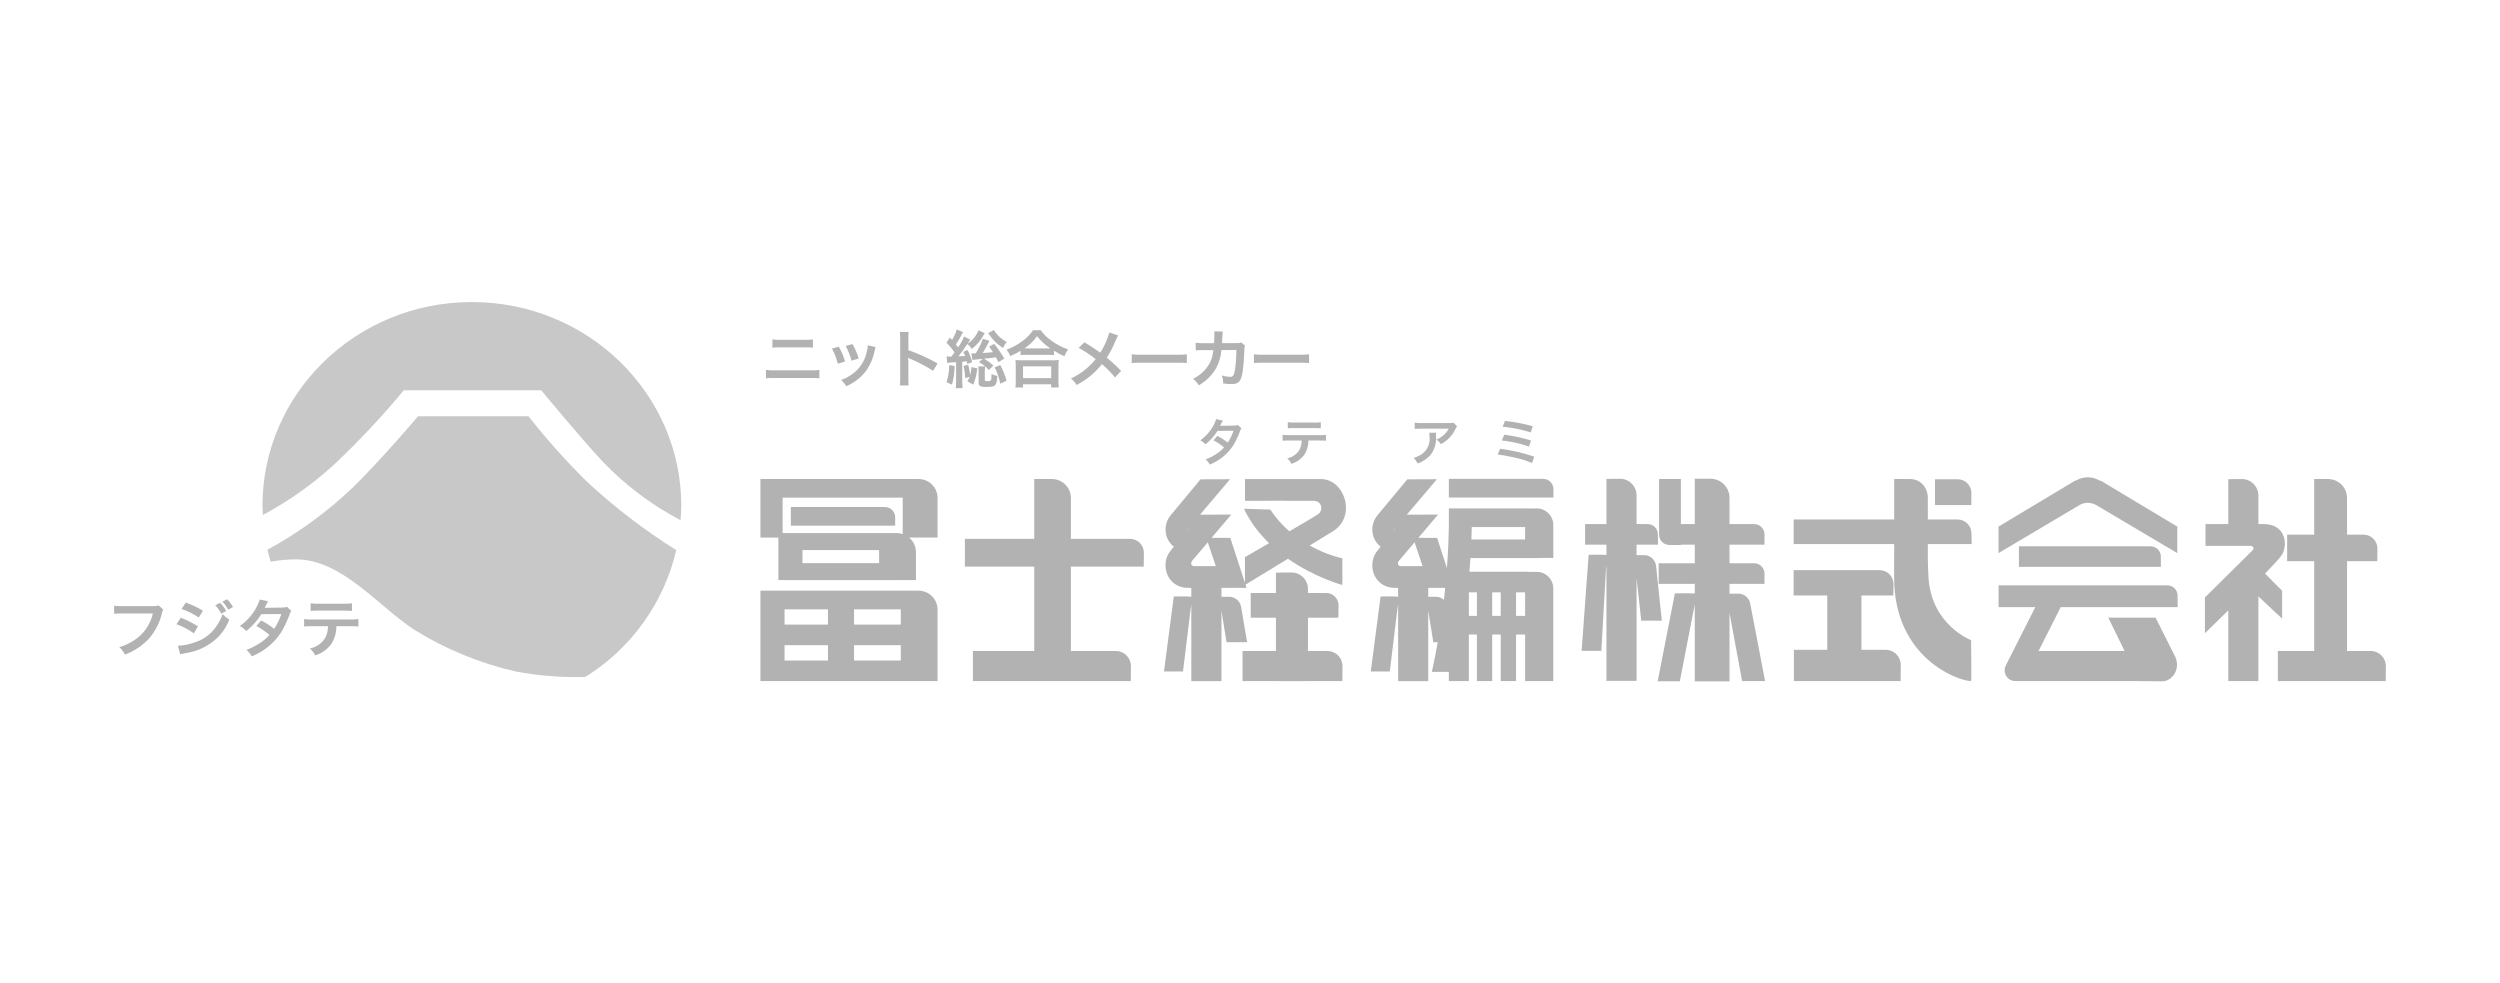 <?xml version="1.0" encoding="UTF-8"?>
<svg id="_レイヤー_1" data-name="レイヤー 1" xmlns="http://www.w3.org/2000/svg" version="1.1" viewBox="0 0 800 314.673">
  <defs>
    <style>
      .cls-1 {
        fill: #c8c8c8;
        fill-rule: evenodd;
      }

      .cls-1, .cls-2 {
        stroke-width: 0px;
      }

      .cls-2 {
        fill: #b2b2b2;
      }
    </style>
  </defs>
  <g id="_グループ_42" data-name="グループ 42">
    <g id="_グループ_41" data-name="グループ 41">
      <path id="_パス_96" data-name="パス 96" class="cls-1" d="M151.001,96.653c-37.008,0-67.01,29.193-67.01,65.205,0,.991.106,1.951.151,2.932,8.327-4.468,16.061-9.963,23.02-16.356,7.819-7.401,15.187-15.266,22.063-23.55h43.968s11.904,14.466,19.591,22.751c7.25,7.593,15.691,13.953,24.989,18.828.112-1.514.239-3.053.239-4.601-.003-36.014-30.005-65.208-67.013-65.208M169.077,133.21h-35.315s-11.813,13.957-20.664,22.59c-8.234,7.896-17.486,14.658-27.509,20.106.303,1.302.645,2.584,1.018,3.853,2.722-.516,5.487-.769,8.257-.757,14.521.091,26.049,14.842,37.638,22.493,9.993,6.209,20.944,10.723,32.41,13.361,7.385,1.401,14.901,1.99,22.414,1.757,14.685-9.136,25.144-23.728,29.078-40.57-10.234-6.419-19.84-13.787-28.69-22.009-6.621-6.555-12.834-13.511-18.604-20.827"/>
      <path id="_パス_97" data-name="パス 97" class="cls-2" d="M245.108,118.371c.873.123,1.754.17,2.635.139h11.813c.881.03,1.762-.016,2.635-.139v2.684c-.861-.087-1.727-.12-2.593-.1h-11.898c-.866-.02-1.731.013-2.593.1v-2.684ZM247.185,108.606c.802.121,1.613.168,2.423.139h8.096c.81.028,1.621-.018,2.423-.139v2.647c-.8-.086-1.604-.12-2.408-.1h-8.121c-.809-.02-1.619.013-2.423.1l.009-2.647Z"/>
      <path id="_パス_98" data-name="パス 98" class="cls-2" d="M268.409,110.929c.85,1.504,1.527,3.099,2.017,4.755l-2.326.718c-.41-1.691-1.042-3.32-1.878-4.846l2.187-.627ZM280.223,111.068c-.146.328-.247.673-.303,1.027-.453,2.401-1.423,4.674-2.841,6.664-1.647,2.121-3.81,3.784-6.282,4.831-.43-.753-.989-1.424-1.651-1.984,1.252-.439,2.432-1.062,3.502-1.848,2.382-1.649,4.052-4.138,4.677-6.967.227-.749.351-1.526.369-2.308l2.529.585ZM272.783,110.108c.862,1.444,1.532,2.994,1.996,4.61l-2.284.7c-.439-1.637-1.067-3.218-1.872-4.71l2.16-.6Z"/>
      <path id="_パス_99" data-name="パス 99" class="cls-2" d="M287.94,123.357c.105-.744.147-1.496.124-2.248v-12.846c.015-.683-.027-1.366-.124-2.042h2.823c-.085.703-.112,1.413-.082,2.12v3.708c3.23,1.15,6.357,2.568,9.35,4.241l-1.442,2.366c-2.319-1.481-4.758-2.764-7.291-3.838-.24-.1-.473-.213-.7-.339.058.453.085.909.082,1.366v5.289c-.011.742.016,1.484.082,2.223h-2.823Z"/>
      <path id="_パス_100" data-name="パス 100" class="cls-2" d="M302.919,114.04c.381.055.766.081,1.151.079.131.001.261-.006.391-.021.391-.482.606-.781.991-1.302-.753-1.126-1.616-2.175-2.578-3.129l1.09-1.642c.333.36.433.482.678.742.672-1.032,1.183-2.161,1.514-3.347l2.038.86c-.153.213-.284.442-.391.681-.561,1.13-1.206,2.216-1.929,3.25.33.4.494.606.721.942.765-1.075,1.407-2.232,1.914-3.45l1.954.966q-.118.182-.53.781c-.021.039-.082.121-.17.261-.059.076-.113.156-.161.239,1.017-.605,1.883-1.434,2.532-2.423.407-.572.74-1.193.994-1.848l1.996.942c-.04.05-.074.103-.103.161q-.124.182-.227.345c-.91,1.796-2.23,3.352-3.853,4.543-.351-.633-.837-1.181-1.424-1.605-.86,1.378-1.802,2.703-2.82,3.968,1.03-.039,1.236-.061,2.142-.139-.169-.449-.372-.884-.606-1.302l1.378-.606c.652,1.234,1.161,2.539,1.514,3.889l-1.584.582c-.088-.406-.106-.521-.191-.866q-.227.024-.606.085c-.124,0-.303.021-.824.076v6.327c-.014.709.028,1.418.124,2.12l-2.223.021c.089-.703.13-1.411.124-2.12v-6.197c-.946.007-1.89.09-2.823.245l-.206-2.108ZM305.49,117.087c-.03,2.025-.314,4.037-.845,5.991l-1.769-.76c.571-1.775.868-3.627.878-5.492l1.736.261ZM308.87,120.997c-.042-1.313-.227-2.617-.554-3.889l1.514-.4c.309,1.093.512,2.214.606,3.347.25-.841.396-1.71.433-2.587l1.851.4c-.155,1.792-.585,3.549-1.275,5.21l-1.872-1.06c.268-.464.501-.947.697-1.445l-1.399.424ZM319.505,115.903c-.412-.842-.515-1.06-.803-1.581-1.545.239-1.608.261-3.811.46,1.07.626,2.074,1.358,2.999,2.184l-1.442,1.463c-.897-1.053-1.988-1.923-3.214-2.562l1.281-1.045c-2.496.239-2.947.282-3.359.339l-.303-2.102c.232.033.466.046.7.039.164,0,.267,0,.639-.021.407-.59.772-1.207,1.093-1.848.508-.886.915-1.827,1.212-2.805l2.12.642-.863,1.623c-.391.785-.824,1.548-1.296,2.287,1.996-.139,2.263-.161,3.292-.282-.386-.611-.804-1.2-1.254-1.766l1.651-.881c1.195,1.473,2.267,3.043,3.205,4.692l-1.848,1.163ZM315.219,117.247c-.058.425-.085.853-.082,1.281v2.981c0,.439.042.46.966.46.316.03.634-.04.909-.2.227-.239.267-.582.303-2.12.565.34,1.2.547,1.857.606-.267,3.289-.554,3.565-3.565,3.565-.703.061-1.41-.056-2.057-.339-.273-.182-.391-.5-.391-1.081v-3.65c-.004-.506-.039-1.012-.103-1.514l2.163.012ZM318.018,105.601c.53.858,1.183,1.634,1.938,2.302.666.615,1.414,1.135,2.223,1.545-.51.558-.914,1.203-1.193,1.905-1.764-1.071-3.269-2.519-4.407-4.241-.04-.04-.164-.201-.369-.482l1.808-1.03ZM320.081,116.808c.859,1.597,1.536,3.284,2.02,5.031l-2.02.942c-.336-1.815-.938-3.571-1.787-5.21l1.787-.763Z"/>
      <path id="_パス_101" data-name="パス 101" class="cls-2" d="M326.59,112.256c-1.049.655-2.151,1.219-3.296,1.687-.289-.74-.692-1.431-1.193-2.048,1.881-.703,3.65-1.675,5.252-2.887,1.255-.93,2.348-2.061,3.235-3.347h2.45c.938,1.332,2.111,2.482,3.462,3.392,1.601,1.176,3.372,2.102,5.252,2.744-.462.685-.844,1.423-1.136,2.196-1.172-.482-2.297-1.072-3.359-1.763v1.402c-.616-.064-1.235-.09-1.854-.079h-7.045c-.591-.007-1.181.02-1.769.079v-1.378ZM324.918,123.99c.091-.703.133-1.411.124-2.12v-4.683c.005-.663-.029-1.325-.103-1.984.589.066,1.182.092,1.775.079h10.299c.603.014,1.206-.012,1.805-.076-.084.658-.118,1.321-.103,1.984v4.68c-.027.708.007,1.418.103,2.12h-2.454v-1.03h-8.993v1.03h-2.454ZM327.371,121.003h9.005v-3.777h-9.005v3.777ZM335.386,111.483h.706c-1.607-1.077-3.038-2.396-4.241-3.91-1.074,1.558-2.446,2.887-4.038,3.91h7.572Z"/>
      <path id="_パス_102" data-name="パス 102" class="cls-2" d="M357.797,107.346c-.272.464-.513.946-.721,1.442-.782,1.98-1.755,3.879-2.905,5.67,1.621,1.314,3.155,2.731,4.595,4.241l-1.975,2.066c-1.251-1.548-2.652-2.968-4.183-4.241-.954,1.227-2.028,2.356-3.205,3.371-1.508,1.283-3.156,2.393-4.913,3.308-.442-.823-1.063-1.536-1.817-2.087,1.944-.877,3.743-2.047,5.334-3.468.953-.827,1.828-1.739,2.614-2.726-1.708-1.361-3.532-2.568-5.452-3.607l1.817-1.766c1.514.866,2.387,1.427,3.396,2.12q1.548,1.081,1.711,1.181c1.279-1.996,2.256-4.17,2.902-6.452l2.802.948Z"/>
      <path id="_パス_103" data-name="パス 103" class="cls-2" d="M362.147,113.376c1.105.136,2.219.182,3.332.139h10.983c1.113.043,2.227-.004,3.332-.139v2.802c-1.115-.118-2.238-.153-3.359-.103h-10.931c-1.12-.05-2.242-.015-3.356.103v-2.802Z"/>
      <path id="_パス_104" data-name="パス 104" class="cls-2" d="M398.425,110.608c-.177.428-.255.891-.227,1.354-.061,2.263-.303,5.352-.494,6.664-.536,3.468-1.254,4.289-3.729,4.289-.857-.006-1.712-.08-2.557-.221.034-.876-.127-1.748-.472-2.553.886.268,1.802.422,2.726.46.884,0,1.193-.445,1.514-2.187.307-2.123.458-4.267.451-6.412l-4.801.021c-.143,2.004-.704,3.957-1.648,5.731-1.324,2.316-3.245,4.234-5.564,5.552-.487-.811-1.115-1.529-1.854-2.12,2.292-1.047,4.175-2.822,5.355-5.049.558-1.09.915-2.272,1.051-3.489.045-.282.088-.482.106-.606l-3.414-.009c-.744-.022-1.488.012-2.226.1l-.021-2.463c.756.126,1.523.179,2.29.161l3.592-.021c.061-.76.106-1.926.106-2.508v-.488c.007-.262-.013-.524-.061-.781l2.756.061c-.039.2-.065.402-.079.606,0,.121-.024.239-.024.382q-.042.424-.082,1.463c-.021.445-.021.624-.082,1.266l4.574-.021c.549.046,1.101-.016,1.627-.182l1.184,1.003Z"/>
      <path id="_パス_105" data-name="パス 105" class="cls-2" d="M401.251,113.376c1.105.136,2.219.182,3.332.139h10.983c1.113.043,2.227-.004,3.332-.139v2.802c-1.115-.118-2.238-.153-3.359-.103h-10.931c-1.12-.05-2.242-.015-3.356.103v-2.802Z"/>
      <path id="_パス_106" data-name="パス 106" class="cls-2" d="M397.259,137.066c-.244.317-.419.683-.512,1.072-.569,1.53-1.279,3.003-2.12,4.401-1.807,2.768-4.428,4.907-7.503,6.122-.326-.638-.782-1.202-1.339-1.654,1.125-.415,2.202-.951,3.211-1.599,1.005-.605,1.914-1.355,2.699-2.226-1.037-.885-2.168-1.652-3.374-2.287l1.251-1.427c1.166.612,2.275,1.329,3.311,2.142.785-1.168,1.404-2.439,1.839-3.777l-5.116.049c-1.024,1.649-2.328,3.106-3.853,4.307-.456-.532-1.014-.967-1.642-1.278,1.688-1.198,3.088-2.757,4.098-4.565.41-.699.731-1.447.954-2.226l2.142.463c-.183.292-.348.596-.494.909-.117.263-.249.52-.394.769q.264-.033,4.277-.064c.49.017.979-.048,1.448-.191l1.118,1.06Z"/>
      <path id="_パス_107" data-name="パス 107" class="cls-2" d="M418.695,140.958c.006,1.514-.391,3.001-1.151,4.31-1.017,1.525-2.537,2.644-4.295,3.162-.31-.678-.765-1.28-1.333-1.763,1.605-.332,3.009-1.295,3.898-2.671.477-.938.725-1.976.724-3.029h-4.013c-.698-.017-1.396.009-2.09.079v-1.914c.702.1,1.412.138,2.12.112h9.626c.709.025,1.418-.012,2.12-.112v1.905c-.694-.07-1.392-.096-2.09-.079h-3.517ZM412.098,135.103c.702.103,1.412.14,2.12.112h6.318c.709.029,1.419-.009,2.12-.112v1.954c-.693-.072-1.39-.098-2.087-.079h-6.385c-.697-.019-1.394.007-2.087.079v-1.954Z"/>
      <path id="_パス_108" data-name="パス 108" class="cls-2" d="M459.577,138.471c-.056.432-.076.867-.061,1.302.148,2.022-.431,4.031-1.633,5.664-1.125,1.329-2.591,2.325-4.241,2.881-.31-.685-.752-1.302-1.299-1.817,1.045-.245,2.026-.71,2.877-1.363,1.716-1.356,2.56-3.537,2.205-5.694.012-.324-.015-.649-.082-.966l2.232-.006ZM466.262,136.457c-.273.339-.494.717-.657,1.121-.619,1.233-1.481,2.327-2.535,3.217-.604.517-1.266.963-1.972,1.33-.399-.574-.901-1.068-1.481-1.457.882-.34,1.696-.837,2.399-1.469.648-.571,1.179-1.262,1.563-2.035h-8.639c-.747-.019-1.493.013-2.235.097v-2.002c.751.107,1.51.149,2.269.127h8.59c.536.044,1.077-.005,1.596-.145l1.103,1.218Z"/>
      <path id="_パス_109" data-name="パス 109" class="cls-2" d="M480.028,143.615c3.722.453,7.385,1.3,10.928,2.526l-.709,2.017c-1.879-.789-3.831-1.39-5.828-1.793-1.703-.405-3.427-.715-5.164-.93l.772-1.82ZM481.346,139.101c2.905.379,5.773.999,8.575,1.854l-.642,1.972c-1.47-.549-2.983-.977-4.522-1.281-1.376-.314-2.768-.55-4.171-.706l.76-1.839ZM481.594,134.679c3.009.336,5.986.914,8.902,1.73l-.657,1.966c-2.925-.919-5.936-1.536-8.987-1.839l.742-1.857Z"/>
      <path id="_パス_110" data-name="パス 110" class="cls-2" d="M52.223,195.059c-.168.281-.287.588-.351.909-.668,3.114-2.122,6.005-4.222,8.399-2.124,2.273-4.748,4.023-7.663,5.11-.435-.911-1.054-1.723-1.817-2.384,1.597-.46,3.118-1.15,4.516-2.048,3.167-1.959,5.415-5.107,6.24-8.739h-9.808c-.866-.027-1.733.014-2.593.121v-2.608c.873.129,1.756.178,2.638.145h9.453c.74.039,1.482-.03,2.202-.203l1.405,1.296Z"/>
      <path id="_パス_111" data-name="パス 111" class="cls-2" d="M57.851,197.679c1.912.725,3.748,1.638,5.479,2.726l-1.275,2.266c-1.721-1.219-3.596-2.204-5.576-2.929l1.372-2.063ZM56.942,206.648c2.042-.107,4.052-.547,5.952-1.302,2.377-.838,4.449-2.366,5.952-4.389,1.043-1.337,1.852-2.842,2.393-4.45.632.686,1.352,1.284,2.142,1.781-.725,1.857-1.77,3.573-3.087,5.071-2.962,3.131-6.914,5.143-11.189,5.694-.486.086-.968.198-1.442.336l-.721-2.741ZM59.453,192.817c1.901.694,3.735,1.558,5.479,2.584l-1.318,2.208c-1.709-1.146-3.558-2.069-5.501-2.747l1.339-2.045ZM70.436,192.893c.778.769,1.431,1.655,1.935,2.626l-1.545.86c-.522-.978-1.174-1.881-1.938-2.684l1.548-.803ZM73.05,195.119c-.513-.938-1.142-1.808-1.872-2.59l1.46-.781c.762.734,1.409,1.58,1.917,2.508l-1.505.863Z"/>
      <path id="_パス_112" data-name="パス 112" class="cls-2" d="M93.22,195.522c-.305.399-.523.857-.639,1.345-.708,1.915-1.591,3.76-2.638,5.513-2.263,3.462-5.543,6.138-9.39,7.657-.419-.801-1.002-1.505-1.711-2.066,1.408-.522,2.757-1.193,4.022-2.002,1.256-.757,2.393-1.696,3.374-2.787-1.298-1.107-2.714-2.069-4.222-2.868l1.563-1.781c1.46.767,2.846,1.665,4.144,2.684.986-1.462,1.761-3.054,2.305-4.731l-6.403.061c-1.283,2.065-2.917,3.891-4.828,5.395-.571-.667-1.271-1.213-2.057-1.605,2.13-1.493,3.897-3.445,5.17-5.713.519-.874.927-1.81,1.212-2.787l2.675.582c-.223.362-.425.736-.606,1.121-.146.331-.311.654-.494.966q.33-.039,5.355-.079c.615.021,1.229-.06,1.817-.239l1.351,1.336Z"/>
      <path id="_パス_113" data-name="パス 113" class="cls-2" d="M107.659,200.389c.007,1.893-.491,3.754-1.442,5.392-1.275,1.903-3.18,3.297-5.379,3.938-.387-.847-.956-1.599-1.666-2.202,2.01-.416,3.77-1.622,4.883-3.347.598-1.173.91-2.472.909-3.789h-5.031c-.873-.021-1.746.012-2.614.1v-2.384c.879.124,1.767.17,2.653.136h12.052c.887.033,1.775-.013,2.653-.136v2.384c-.868-.088-1.741-.121-2.614-.1l-4.404.009ZM99.399,193.053c.878.128,1.766.175,2.653.139h7.912c.889.036,1.779-.011,2.659-.139v2.447c-.868-.091-1.741-.124-2.614-.1h-7.997c-.873-.024-1.746.009-2.614.1v-2.447Z"/>
    </g>
  </g>
  <g>
    <path class="cls-2" d="M293.943,189.016h-50.605v28.931h48.582v-.012h8.098v-22.84c0-3.353-2.719-6.08-6.076-6.08ZM288.25,194.987v4.893h-14.962v-4.893h14.962ZM264.948,194.987v4.893h-13.893v-4.893h13.893ZM251.055,211.365v-4.894h13.893v4.894h-13.893ZM273.287,206.471h14.962v4.894h-14.962v-4.894Z"/>
    <path class="cls-2" d="M293.943,153.289h-50.605v18.734h5.742v13.591h3.41v.028h34.275s.002-.011.002-.012h6.335v-8.967c0-1.88-.871-3.538-2.209-4.653h9.126v-12.646c0-3.366-2.719-6.076-6.076-6.076ZM256.797,176.02h24.524v4.19h-24.524v-4.19ZM287.023,170.583h-36.583v-11.332h38.425v11.646c-.585-.187-1.196-.315-1.842-.315Z"/>
    <path class="cls-2" d="M283.155,162.24h-30.089v5.979h33.387v-2.678c0-1.821-1.472-3.301-3.297-3.301Z"/>
    <path class="cls-2" d="M630.947,174.11l-.088-3.43c0-2.461-1.982-4.447-4.435-4.447h-9.518v-6.868c0-3.354-2.336-6.076-5.689-6.076h-5.083v12.944h-32.168v7.877h32.168v3.655h-.02s.004,1.774.004,7.093c0,25.807,20.592,33.089,24.633,33.089.161,0,0-13.08,0-13.08,0,0-12.722-4.821-13.647-20.146-.125-2.148-.177-4.707-.197-6.04v-4.572h14.042Z"/>
    <path class="cls-2" d="M603.423,207.943h-7.76v-17.398h10.213s.041-1.215.041-3.659c0-2.453-1.986-4.435-4.431-4.435h-27.52v8.095h10.753v17.398h-10.672v10.004h34.155s.041-2.537.041-5.195c0-2.65-2.155-4.809-4.818-4.809Z"/>
    <path class="cls-2" d="M630.858,157.801c0-2.457-1.982-4.443-4.435-4.443h-7.234v8.259h11.625s.044-1.375.044-3.816Z"/>
    <path class="cls-2" d="M758.668,208.325h-7.616v-28.746h9.679s.044-1.605.044-4.053-1.986-4.436-4.431-4.436h-5.292v-11.725c0-3.366-2.714-6.076-6.08-6.076h-4.423v17.801h-8.658v8.489h8.658v28.746h-11.637v9.622h34.525s.04-2.151.04-4.805c0-2.658-2.151-4.817-4.809-4.817Z"/>
    <path class="cls-2" d="M730.287,197.959v-8.91l-5.484-5.498c2.446-2.526,4.368-4.596,5.13-5.616,2.368-3.153,1.705-10.226-5.48-10.226h-1.765v-9.112c0-2.931-2.381-5.308-5.324-5.308-2.931,0-4.319.068-4.319.068v14.351h-7.286v6.972h14.577c.444.083.8.419.8.888,0,.148-.096.254-.155.378l-15.407,15.24v11.444s3.297-3.192,7.471-7.299v22.615h9.643v-27.097c2.796,2.713,7.6,7.109,7.6,7.109Z"/>
    <path class="cls-2" d="M361.605,172.433h-18.919v-13.068c0-3.354-2.719-6.076-6.076-6.076h-5.653v19.144h-22.197v8.882h22.197v27.01h-19.631v9.622h50.529s.04-2.151.04-4.805c0-2.658-2.151-4.817-4.809-4.817h-14.4v-27.01h23.302s.052-1.99.052-4.435c0-2.461-1.99-4.447-4.436-4.447Z"/>
    <path class="cls-2" d="M424.784,208.325h-6.233v-10.648h9.707s.08-1.77.08-3.957-1.777-3.964-3.964-3.964h-5.823v-1.267c0-2.943-2.381-5.308-5.316-5.308-2.944,0-4.938.076-4.938.076v6.498h-8.075v7.921h8.075v10.648h-10.688v9.622h10.688v.008h10.253v-.008h11.014s.036-2.151.036-4.805c0-2.658-2.155-4.817-4.817-4.817Z"/>
    <path class="cls-2" d="M422.677,153.301h-24.279v6.964s19.136-.064,21.959,0c2.818.065,3.092,3.153,1.395,4.323-.691.474-4.668,2.818-9.144,5.433-2.195-1.909-4.31-4.19-6.12-6.965l-8.42-.245c2.045,4.333,4.893,7.957,8.032,11-4.253,2.471-7.715,4.473-7.715,4.473v8.266l-4.684-14.422-5.985-.034,6.294-7.429-10.007.04,9.617-11.355-9.454.032s-6.003,7.197-9.574,11.528c-2.567,3.107-1.998,7.702,1.045,10.033-.357.439-.717.88-1.045,1.278-3.555,4.303-1.17,11.906,5.597,11.906h1.029v2.814c-1.948-.17-5.609-.052-5.609-.052l-3.14,23.982h6.088l2.385-19.526c.075-.601.176-1.282.278-1.927v24.537h9.647v-22.497l1.62,10.044h6.59l-1.914-11.227c-.245-1.817-1.914-3.297-3.736-3.297-1.062,0-1.961-.003-2.561-.005v-2.846h4.885v-.02l3.145.017-.335-1.032c.986-.601,7.023-4.282,13.592-8.292,8.696,6.081,17.399,8.399,17.399,8.399v-8.533s-4.801-.927-10.472-4.096c2.83-1.729,5.445-3.328,7.423-4.541,7.749-4.757,3.82-16.727-3.828-16.727ZM389.055,181.171h-7.095c-.446-.078-.803-.422-.803-.888,0-.266.1-.515.273-.684.016-.016-.05-.003-.064-.009l5.126-6.049,2.564,7.63ZM379.644,169.852l1.343-1.586c-.422.533-.866,1.091-1.335,1.682l-.008-.097Z"/>
    <path class="cls-2" d="M531.784,198.618l-1.866-17.684c-.241-1.817-1.918-3.293-3.74-3.293-1.005,0-1.874-.002-2.477-.003v-3.34h6.844s-.016-1.472-.016-3.289c0-1.821-1.472-3.301-3.289-3.301h-3.538v-9.188c0-2.927-2.381-5.32-5.32-5.32-2.931,0-4.323.088-4.323.088v14.42h-6.828v6.59h6.828v3.266c-2.151-.116-5.694-.017-5.694-.017l-2.248,30.729h6.317l1.488-26.273c.033-.261.082-.538.137-.819v36.687h9.643v-32.875l1.496,13.622h6.587Z"/>
    <path class="cls-2" d="M556.36,189.969c-1.008,0-2.106-.001-2.919-.002v-3.13h11.198v-3.293c0-1.817-1.476-3.293-3.289-3.293h-7.909v-5.952h11.198v-3.289c0-1.821-1.476-3.301-3.289-3.301h-7.909v-8.428c0-3.353-2.727-6.08-6.08-6.08h-5.035v14.508h-4.447v-14.42h-6.973v17.801c0,1.826,1.467,3.301,3.293,3.301h3.679v-.093h4.447v5.952h-11.54v6.587h11.54v3.073c-2.164-.141-6.361-.033-6.361-.033l-5.501,28.116h7.085l4.777-24.608v24.636h11.115v-21.917l4.037,21.845h7.351l-4.737-24.689c-.245-1.813-1.914-3.289-3.732-3.289Z"/>
    <path class="cls-2" d="M646.054,174.813v6.579h45.422v-3.289c0-1.817-1.476-3.29-3.293-3.29h-42.129Z"/>
    <path class="cls-2" d="M659.427,194.275h37.417s-.008-1.861-.008-3.675c0-1.817-1.476-3.289-3.294-3.289h-53.994v6.964h11.746l-9.438,18.674c-.869,1.705-.177,3.788,1.532,4.648.547.277,1.17.342,1.796.316l-.015.033h39.42l.01.02,7.31.052c3.024,0,5.895-3.615,4.254-7.668l-6.381-12.69h-15.131l5.224,10.664h-27.546l7.097-14.05Z"/>
    <path class="cls-2" d="M668.089,160.893c.968,0,1.856.277,2.647.701l25.999,15.399v-8.488l-24.552-14.713-.215.044c-1.136-.687-2.453-1.105-3.878-1.105-1.414,0-2.722.414-3.852,1.093l-.165-.032-24.549,14.713v8.488l26.016-15.434c.774-.398,1.627-.666,2.549-.666Z"/>
    <path class="cls-2" d="M491.734,162.694c-1.17,0-1.922.015-2.492.032-.055-.003-.102-.032-.158-.032h-25.449v5.967h0c-.047,2.952-.201,7.499-.621,13.119l-3.135-9.653-5.993-.034,6.294-7.429-10.002.04,9.628-11.355-9.458.032s-6.007,7.197-9.582,11.528c-2.567,3.107-1.999,7.702,1.046,10.033-.357.438-.717.88-1.046,1.277-3.555,4.303-1.174,11.906,5.602,11.906h1.037v2.814c-1.958-.17-5.621-.052-5.621-.052l-3.136,23.982h6.084l2.381-19.526c.079-.621.186-1.327.293-1.99v24.6h9.63v-22.514l1.629,10.061h1.416c-.543,3.095-1.164,6.269-1.883,9.493h5.429v2.951h6.405v-14.902h2.578v14.902h4.894v-14.902h2.731v14.902h4.897v-14.902h2.903v14.902h9.023v-29.623c0-2.943-2.381-5.332-5.324-5.332-1.064,0-1.767.013-2.327.029-.111-.011-.208-.065-.322-.065h-18.858c.123-1.539.224-2.988.311-4.371h21.841v-.041h4.681v-10.535c0-2.927-2.381-5.316-5.324-5.316ZM455.23,181.171h-7.093c-.45-.078-.811-.422-.811-.888,0-.266.105-.515.278-.684.017-.017-.051-.004-.068-.009l5.133-6.059,2.561,7.64ZM445.814,169.852l1.369-1.614c-.429.543-.881,1.112-1.36,1.715l-.009-.101ZM459.606,190.978c-1.064,0-1.967-.003-2.569-.005v-2.846h4.902v-.02l.524.003c-.125,1.245-.26,2.516-.412,3.827-.674-.591-1.541-.958-2.444-.958ZM470.033,197.078v-7.54h2.578v7.54h-2.578ZM477.504,197.078v-7.54h2.731v7.54h-2.731ZM485.132,197.078v-7.54h2.903v7.54h-2.903ZM470.961,168.661h17.074v3.957h-17.193c.058-1.517.097-2.854.119-3.957Z"/>
    <path class="cls-2" d="M493.809,153.241h-30.174v5.967h33.471s-.004-.857-.004-2.682c0-1.817-1.467-3.285-3.293-3.285Z"/>
  </g>
</svg>